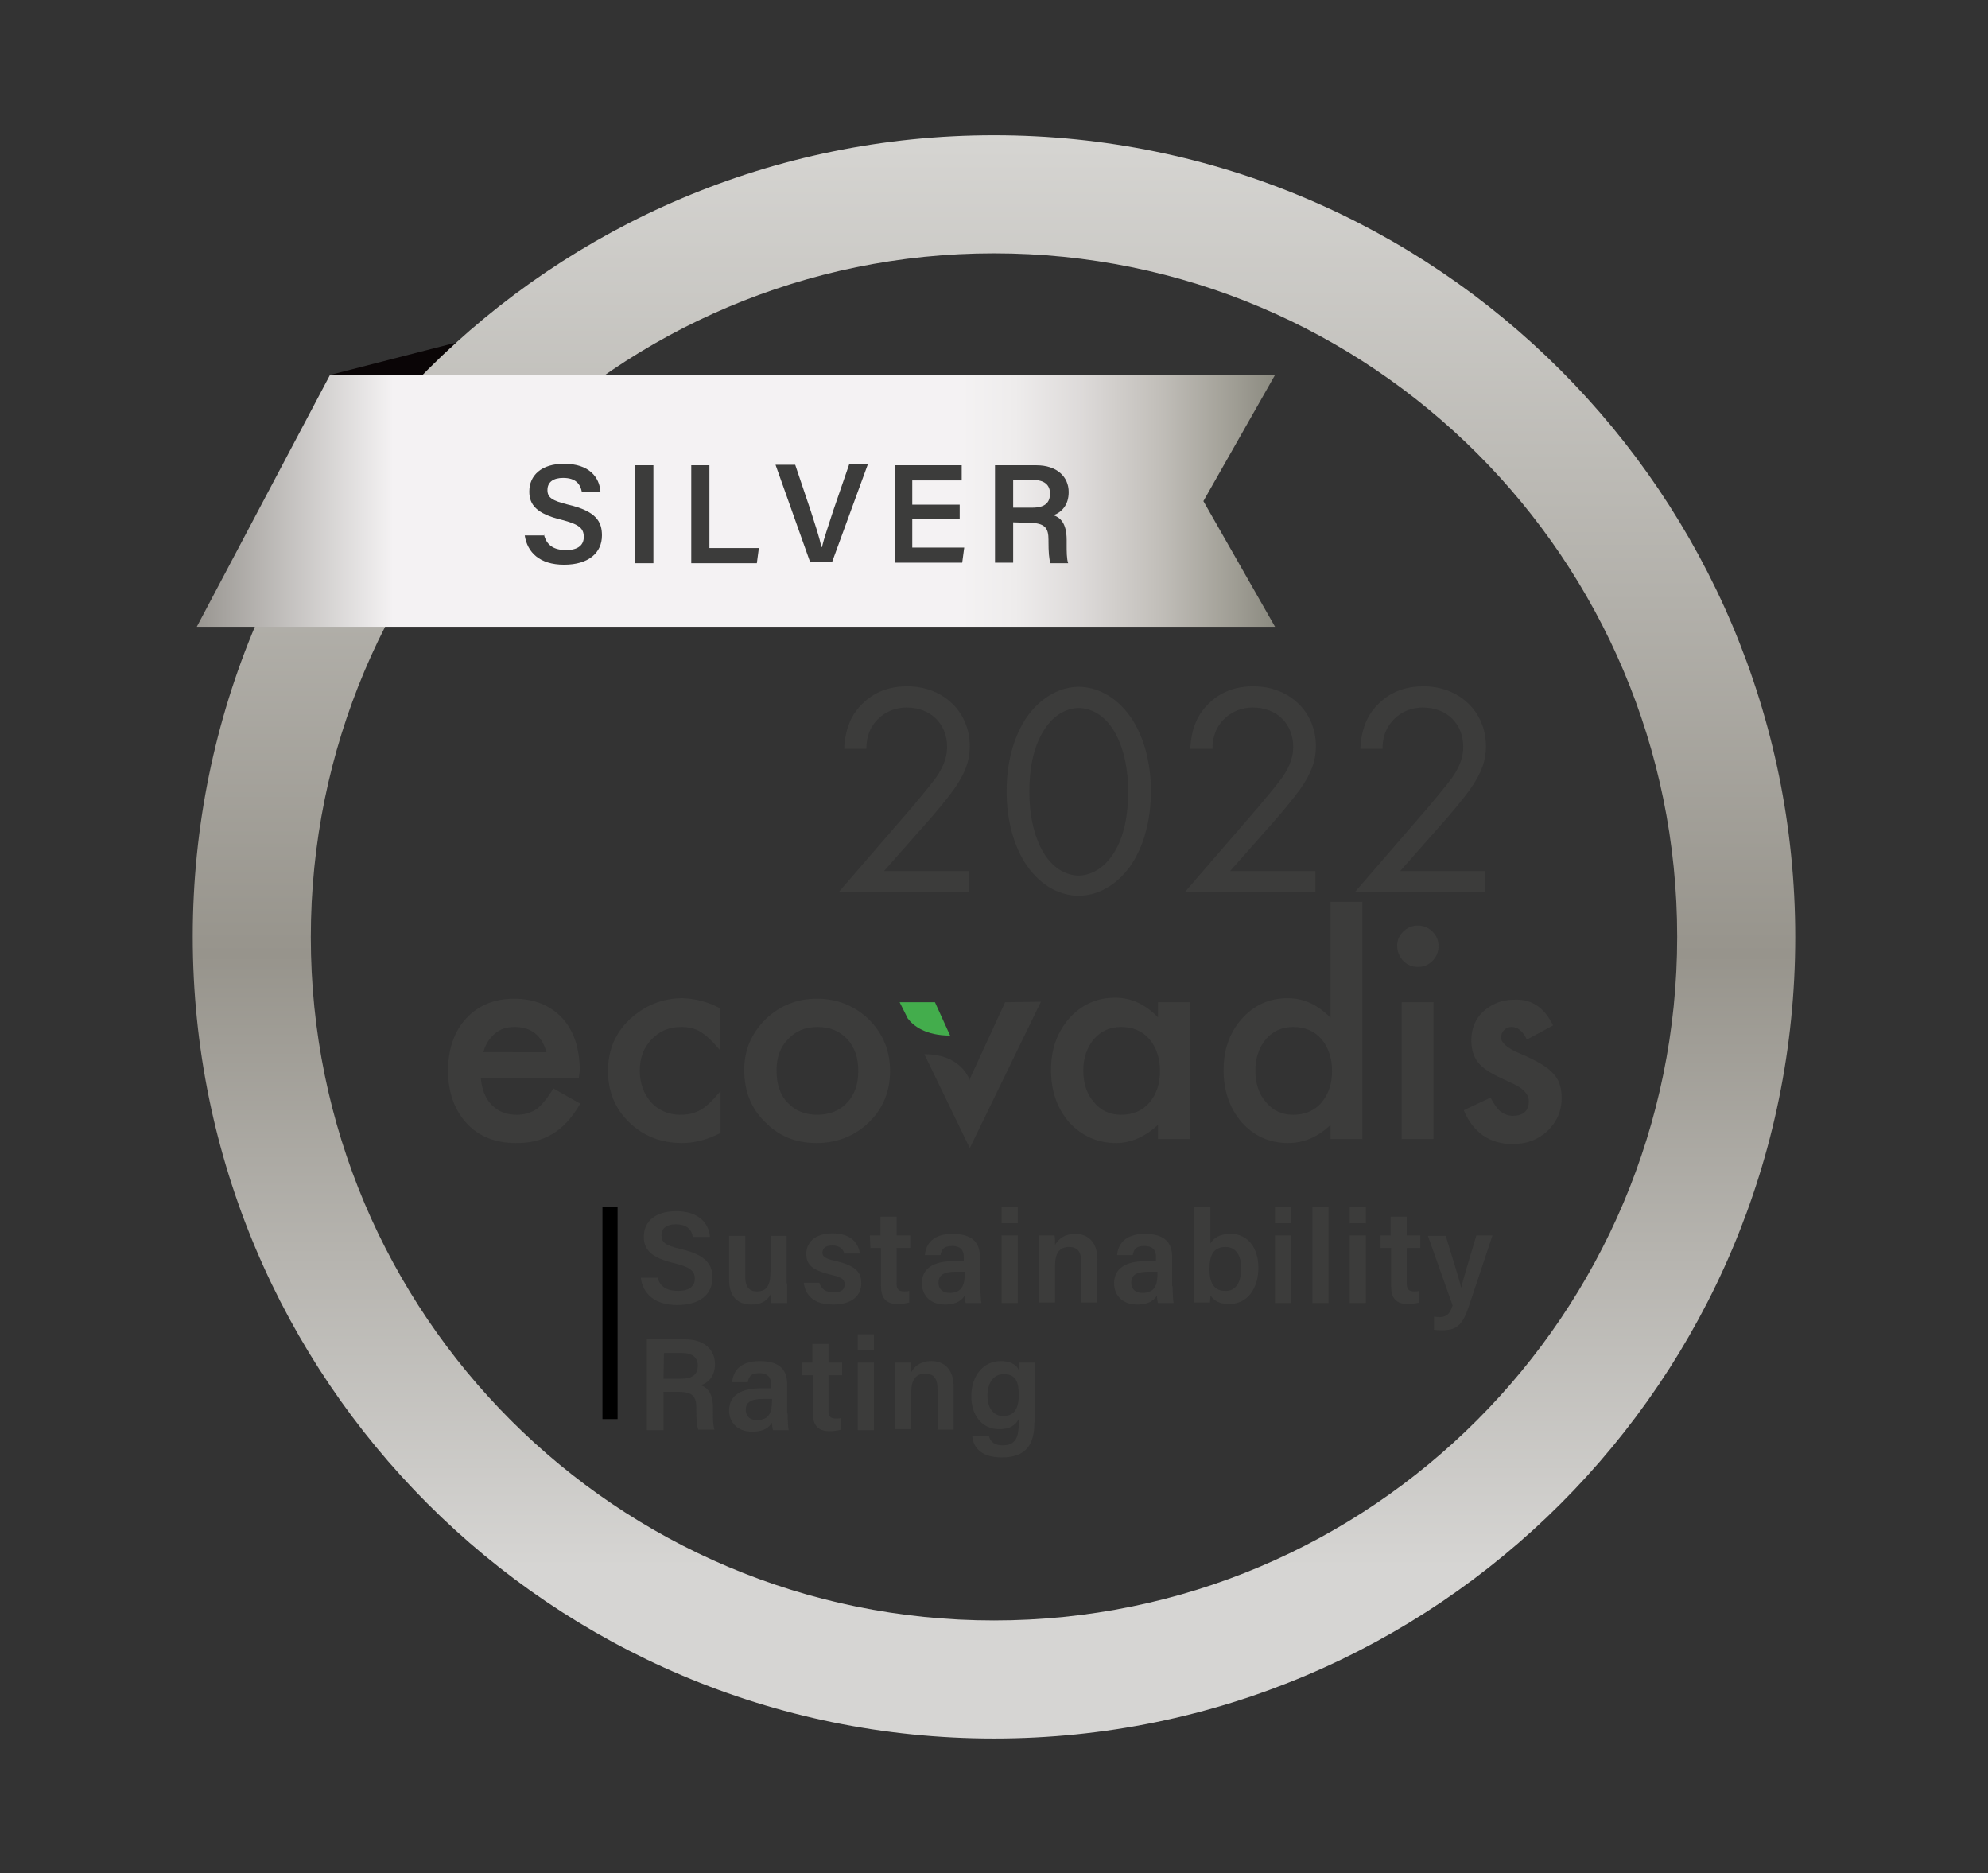 <?xml version="1.0" encoding="utf-8"?>
<!-- Generator: Adobe Illustrator 27.8.0, SVG Export Plug-In . SVG Version: 6.00 Build 0)  -->
<svg version="1.1" id="Cutter" xmlns="http://www.w3.org/2000/svg" xmlns:xlink="http://www.w3.org/1999/xlink" x="0px" y="0px"
	 viewBox="0 0 394 371.2" style="enable-background:new 0 0 394 371.2;" xml:space="preserve">
<rect x="0" y="0" width="394" height="371.2" fill="#333333" stroke="none"/>
<style type="text/css">
	.st0{fill:#0A0506;}
	.st1{fill:url(#SVGID_1_);}
	.st2{fill:url(#SVGID_00000174588401362148960640000003182462507559402114_);}
	.st3{fill:none;}
	.st4{enable-background:new    ;}
	.st5{fill:#3C3C3B;}
	.st6{fill:none;stroke:#000000;stroke-width:3;stroke-miterlimit:10;}
	.st7{fill:#43AD4C;}
</style>
<g>
	<polygon class="st0" points="110.1,66.5 95.8,66.5 65.4,74.3 110.1,74.3 	"/>
	
		<linearGradient id="SVGID_1_" gradientUnits="userSpaceOnUse" x1="197" y1="494.69" x2="197" y2="812.39" gradientTransform="matrix(1 0 0 1 0 -467.89)">
		<stop  offset="0" style="stop-color:#D6D5D2"/>
		<stop  offset="0.511" style="stop-color:#97948C"/>
		<stop  offset="0.893" style="stop-color:#D6D5D3"/>
	</linearGradient>
	<path class="st1" d="M197,26.8c-87.7,0-158.8,71.1-158.8,158.8S109.3,344.5,197,344.5s158.8-71.1,158.8-158.8S284.7,26.8,197,26.8z
		 M197,321.1c-74.8,0-135.4-60.6-135.4-135.4S122.2,50.2,197,50.2s135.4,60.6,135.4,135.4S271.8,321.1,197,321.1z"/>
	
		<linearGradient id="SVGID_00000137817744020880950090000014871889746596121535_" gradientUnits="userSpaceOnUse" x1="39" y1="567.14" x2="252.7" y2="567.14" gradientTransform="matrix(1 0 0 1 0 -467.89)">
		<stop  offset="0" style="stop-color:#999691"/>
		<stop  offset="0.182" style="stop-color:#F4F2F3"/>
		<stop  offset="0.709" style="stop-color:#F4F2F3"/>
		<stop  offset="0.759" style="stop-color:#EEECEC"/>
		<stop  offset="0.821" style="stop-color:#DDDAD9"/>
		<stop  offset="0.889" style="stop-color:#C3C0BB"/>
		<stop  offset="0.961" style="stop-color:#A09E95"/>
		<stop  offset="1" style="stop-color:#8B8A80"/>
	</linearGradient>
	<polygon style="fill:url(#SVGID_00000137817744020880950090000014871889746596121535_);" points="39,124.2 252.7,124.2 238.5,99.3 
		252.7,74.3 65.4,74.3 	"/>
	<rect x="163.2" y="133.1" class="st3" width="150.4" height="52.3"/>
	<g class="st4">
		<path class="st5" d="M166.2,176.8l14.6-16.9c1-1.2,3.7-4.4,4.7-5.8c1.8-2.6,2.2-4.5,2.2-6.1c0-4.5-3.2-7.8-8-7.8
			c-2.8,0-5.2,1.3-6.7,3.5c-0.8,1.2-1.3,2.7-1.3,4.7h-4.4c0.2-4,1.4-6.5,3-8.3c1.7-1.9,4.5-4.1,9.5-4.1c7.1,0,12.4,5,12.4,11.9
			c0,2.7-0.8,5.2-3.2,8.6c-1.7,2.3-3.8,4.8-5.5,6.7l-8.3,9.4h16.9v4.1H166.2z"/>
		<path class="st5" d="M203.5,171.5c-2.6-3.8-4-9-4-14.7s1.4-10.9,4-14.7c3.1-4.4,7.1-6,10.3-6s7.2,1.6,10.3,6c2.6,3.8,4,9,4,14.7
			s-1.4,10.9-4,14.7c-3.1,4.4-7.1,6-10.3,6C210.6,177.5,206.6,176,203.5,171.5z M206.9,144.7c-2.2,3.4-2.9,8-2.9,12.2
			s0.8,8.8,2.9,12.2c2.1,3.4,4.9,4.4,6.9,4.4s4.8-1.1,6.9-4.4c2.2-3.4,2.9-8,2.9-12.2s-0.8-8.8-2.9-12.2c-2.1-3.4-4.9-4.4-6.9-4.4
			S209,141.3,206.9,144.7z"/>
		<path class="st5" d="M234.8,176.8l14.6-16.9c1-1.2,3.7-4.4,4.7-5.8c1.8-2.6,2.2-4.5,2.2-6.1c0-4.5-3.2-7.8-8-7.8
			c-2.8,0-5.2,1.3-6.7,3.5c-0.8,1.2-1.3,2.7-1.3,4.7h-4.4c0.2-4,1.4-6.5,3-8.3c1.7-1.9,4.5-4.1,9.5-4.1c7.1,0,12.4,5,12.4,11.9
			c0,2.7-0.8,5.2-3.2,8.6c-1.7,2.3-3.8,4.8-5.5,6.7l-8.3,9.4h16.9v4.1H234.8z"/>
		<path class="st5" d="M268.5,176.8l14.6-16.9c1-1.2,3.7-4.4,4.7-5.8c1.8-2.6,2.2-4.5,2.2-6.1c0-4.5-3.2-7.8-8-7.8
			c-2.8,0-5.2,1.3-6.7,3.5c-0.8,1.2-1.3,2.7-1.3,4.7h-4.4c0.2-4,1.4-6.5,3-8.3c1.7-1.9,4.5-4.1,9.5-4.1c7.1,0,12.4,5,12.4,11.9
			c0,2.7-0.8,5.2-3.2,8.6c-1.7,2.3-3.8,4.8-5.5,6.7l-8.3,9.4h16.9v4.1H268.5z"/>
	</g>
	<g>
		<g>
			<path class="st5" d="M130.3,253c0.4,1.9,1.8,2.8,4.1,2.8s3.3-1,3.3-2.4c0-1.6-0.9-2.3-4.1-3.1c-4.7-1.1-6-2.8-6-5.2
				c0-3,2.2-5.1,6.4-5.1c4.6,0,6.5,2.5,6.7,5.1h-3.4c-0.2-1.3-1-2.5-3.4-2.5c-1.8,0-2.8,0.8-2.8,2.2s0.8,2,3.8,2.7
				c5.2,1.2,6.3,3.2,6.3,5.7c0,3.2-2.4,5.4-7,5.4c-4.5,0-6.8-2.3-7.2-5.4h3.3L130.3,253L130.3,253z"/>
			<path class="st5" d="M156,254.3c0,1.3,0,2.8,0,3.9h-3.2c-0.1-0.4-0.1-1.1-0.1-1.7c-0.7,1.4-2,2-3.8,2c-2.6,0-4.4-1.5-4.4-4.9
				v-8.7h3.2v8.1c0,1.6,0.5,2.9,2.3,2.9c1.9,0,2.7-1.1,2.7-3.9v-7.1h3.2v9.4H156z"/>
			<path class="st5" d="M162.4,254.2c0.3,1.2,1.3,1.9,2.8,1.9c1.6,0,2.2-0.6,2.2-1.6s-0.6-1.4-2.7-1.9c-4.2-1-4.9-2.3-4.9-4.2
				s1.4-4,5.2-4s5.2,2.1,5.4,4h-3.1c-0.1-0.6-0.6-1.6-2.4-1.6c-1.4,0-1.9,0.7-1.9,1.4c0,0.8,0.5,1.2,2.7,1.7c4.3,1,5,2.5,5,4.4
				c0,2.3-1.7,4.2-5.6,4.2c-3.9,0-5.5-1.9-5.8-4.3H162.4z"/>
			<path class="st5" d="M172.4,244.8h2.1v-3.7h3.2v3.7h2.7v2.5h-2.7v7c0,1.1,0.3,1.6,1.5,1.6c0.2,0,0.6,0,1-0.1v2.3
				c-0.7,0.2-1.6,0.3-2.3,0.3c-2.4,0-3.3-1.3-3.3-3.6v-7.5h-2.1L172.4,244.8L172.4,244.8L172.4,244.8z"/>
			<path class="st5" d="M194.3,254.9c0,1.3,0.1,2.9,0.2,3.3h-3.1c-0.1-0.3-0.2-1-0.2-1.5c-0.5,0.8-1.4,1.8-3.9,1.8
				c-3.2,0-4.6-2.1-4.6-4.2c0-3,2.4-4.4,6.3-4.4c0.7,0,1.6,0,2,0V249c0-1-0.4-2.1-2.3-2.1c-1.8,0-2.1,0.8-2.3,1.8h-3.1
				c0.2-2.2,1.6-4.2,5.5-4.2c3.5,0,5.4,1.4,5.4,4.5v5.9H194.3z M191.1,252c-0.3,0-1.2,0-1.7,0c-2.4,0-3.4,0.7-3.4,2.2
				c0,1.1,0.7,2,2.2,2c2.6,0,3-1.8,3-3.8V252H191.1z"/>
			<path class="st5" d="M198.5,239.2h3.2v3.2h-3.2V239.2z M198.5,244.8h3.2v13.4h-3.2V244.8z"/>
			<path class="st5" d="M205.9,248.2c0-1.1,0-2.4,0-3.4h3.1c0.1,0.4,0.1,1.5,0.1,1.9c0.5-0.9,1.6-2.2,4-2.2c2.6,0,4.4,1.7,4.4,5.1
				v8.5h-3.2V250c0-1.7-0.6-2.9-2.4-2.9c-1.9,0-2.8,1.2-2.8,3.7v7.3h-3.2L205.9,248.2L205.9,248.2z"/>
			<path class="st5" d="M232.4,254.9c0,1.3,0.1,2.9,0.2,3.3h-3.1c-0.1-0.3-0.2-1-0.2-1.5c-0.5,0.8-1.4,1.8-3.9,1.8
				c-3.2,0-4.6-2.1-4.6-4.2c0-3,2.4-4.4,6.3-4.4c0.7,0,1.6,0,2,0V249c0-1-0.4-2.1-2.3-2.1c-1.8,0-2.1,0.8-2.3,1.8h-3.1
				c0.2-2.2,1.6-4.2,5.5-4.2c3.5,0,5.4,1.4,5.4,4.5v5.9H232.4z M229.3,252c-0.3,0-1.2,0-1.7,0c-2.4,0-3.4,0.7-3.4,2.2
				c0,1.1,0.7,2,2.2,2c2.6,0,3-1.8,3-3.8V252H229.3z"/>
			<path class="st5" d="M236.7,239.2h3.2v7.2c0.6-1,1.7-1.9,4-1.9c3.5,0,5.5,2.9,5.5,6.7c0,3.9-2,7.2-5.8,7.2c-2,0-3-0.7-3.7-1.7
				c0,0.5-0.1,1.1-0.1,1.4h-3.1c0-1.5,0-2.9,0-4.4L236.7,239.2L236.7,239.2z M246,251.3c0-2.4-1-4.2-3.1-4.2c-2.4,0-3.2,1.6-3.2,4.4
				c0,2.4,0.7,4.3,3.1,4.3C244.9,255.9,246,254.1,246,251.3z"/>
			<path class="st5" d="M252.7,239.2h3.2v3.2h-3.2V239.2z M252.7,244.8h3.2v13.4h-3.2V244.8z"/>
			<path class="st5" d="M260.1,258.2v-19h3.2v19H260.1z"/>
			<path class="st5" d="M267.5,239.2h3.2v3.2h-3.2V239.2z M267.5,244.8h3.2v13.4h-3.2V244.8z"/>
			<path class="st5" d="M273.5,244.8h2.1v-3.7h3.2v3.7h2.7v2.5h-2.7v7c0,1.1,0.3,1.6,1.5,1.6c0.2,0,0.6,0,1-0.1v2.3
				c-0.7,0.2-1.6,0.3-2.3,0.3c-2.4,0-3.3-1.3-3.3-3.6v-7.5h-2.1v-2.5L273.5,244.8L273.5,244.8z"/>
			<path class="st5" d="M286.5,244.8c1.6,5.2,2.8,9.1,3.1,10.4l0,0c0.3-1.4,1.2-4.4,3-10.4h3.2l-4.6,13.8c-1.3,3.9-2.4,5-5.4,5
				c-0.4,0-1,0-1.6-0.1v-2.6c0.3,0,0.7,0.1,1,0.1c1.5,0,2.1-0.6,2.7-2.3l-4.9-13.8h3.5L286.5,244.8L286.5,244.8z"/>
			<path class="st5" d="M131.5,276v7.4h-3.3v-18h7.6c3.8,0,5.9,2.1,5.9,4.9c0,2.4-1.3,3.7-2.8,4.2c1.1,0.4,2.4,1.3,2.4,4.5v0.8
				c0,1.2,0,2.7,0.3,3.5h-3.2c-0.3-0.8-0.4-2.1-0.4-4V279c0-2.2-0.6-3.2-3.6-3.2h-2.9V276z M131.5,273.2h3.5c2.3,0,3.3-0.9,3.3-2.6
				c0-1.6-1.1-2.5-3.1-2.5h-3.6L131.5,273.2L131.5,273.2z"/>
			<path class="st5" d="M156.1,280.1c0,1.3,0.1,2.9,0.2,3.3h-3.1c-0.1-0.3-0.2-1-0.2-1.5c-0.5,0.8-1.4,1.8-3.9,1.8
				c-3.2,0-4.6-2.1-4.6-4.2c0-3,2.4-4.4,6.3-4.4c0.7,0,1.6,0,2,0v-0.9c0-1-0.4-2.1-2.3-2.1c-1.8,0-2.1,0.8-2.3,1.8h-3.1
				c0.2-2.2,1.6-4.2,5.5-4.2c3.5,0,5.4,1.4,5.4,4.5v5.9L156.1,280.1L156.1,280.1z M152.9,277.2c-0.3,0-1.2,0-1.7,0
				c-2.4,0-3.4,0.7-3.4,2.2c0,1.1,0.7,2,2.2,2c2.6,0,3-1.8,3-3.8v-0.4L152.9,277.2L152.9,277.2z"/>
			<path class="st5" d="M158.9,270h2.1v-3.7h3.2v3.7h2.7v2.5h-2.7v7c0,1.1,0.3,1.6,1.5,1.6c0.2,0,0.6,0,1-0.1v2.3
				c-0.7,0.2-1.6,0.3-2.3,0.3c-2.4,0-3.3-1.3-3.3-3.6v-7.5H159V270H158.9z"/>
			<path class="st5" d="M170,264.4h3.2v3.2H170V264.4z M170,270h3.2v13.4H170V270z"/>
			<path class="st5" d="M177.4,273.4c0-1.1,0-2.4,0-3.4h3.1c0.1,0.4,0.1,1.5,0.1,1.9c0.5-0.9,1.6-2.2,4-2.2c2.6,0,4.4,1.7,4.4,5.1
				v8.5h-3.2v-8.2c0-1.7-0.6-2.9-2.4-2.9c-1.9,0-2.8,1.2-2.8,3.7v7.3h-3.2L177.4,273.4L177.4,273.4z"/>
			<path class="st5" d="M205,281.9c0,4.3-1.6,6.9-6.5,6.9c-4.6,0-5.7-2.6-5.8-4.2h3.3c0.3,1.1,1.1,1.8,2.7,1.8
				c2.6,0,3.2-1.6,3.2-4.4v-0.8c-0.7,1.3-1.8,2-3.9,2c-3.4,0-5.5-2.8-5.5-6.5c0-4.2,2.5-7,5.8-7c2.4,0,3.4,1.1,3.6,1.8
				c0-0.4,0.1-1.3,0.1-1.5h3.1c0,1.1,0,2.6,0,3.8v8.1L205,281.9L205,281.9z M195.7,276.6c0,2.5,1.3,4,3.1,4c2.4,0,3.1-1.7,3.1-4.2
				s-0.5-4.1-3-4.1C197,272.3,195.7,273.9,195.7,276.6z"/>
		</g>
	</g>
	<g>
		<g>
			<path class="st5" d="M107.8,105.9c0.5,2.1,1.9,3.1,4.4,3.1s3.5-1.1,3.5-2.6c0-1.7-0.9-2.5-4.4-3.4c-5-1.2-6.4-3-6.4-5.6
				c0-3.2,2.4-5.5,6.9-5.5c5,0,7,2.7,7.2,5.5h-3.7c-0.3-1.4-1.1-2.7-3.7-2.7c-1.9,0-3.1,0.8-3.1,2.4c0,1.5,0.9,2.1,4.1,2.9
				c5.6,1.3,6.7,3.4,6.7,6.1c0,3.4-2.6,5.8-7.5,5.8s-7.3-2.5-7.8-5.8h3.8V105.9z"/>
			<path class="st5" d="M129.5,92.2v19.4h-3.6V92.2H129.5z"/>
			<path class="st5" d="M137,92.2h3.6v16.4h9.8l-0.4,3h-13L137,92.2L137,92.2z"/>
			<path class="st5" d="M160.6,111.5l-6.9-19.4h3.9l3.1,9.2c0.9,2.8,1.7,5.2,2.1,7.1h0.1c0.4-1.7,1.3-4.3,2.2-7.1l3.2-9.3h3.7
				l-7.1,19.4h-4.3V111.5z"/>
			<path class="st5" d="M190.2,102.9h-9.4v5.6h10.3l-0.4,3h-13.4V92.2h13.3v3h-9.8v4.8h9.4L190.2,102.9L190.2,102.9z"/>
			<path class="st5" d="M200.8,103.5v8h-3.6V92.2h8.2c4.1,0,6.4,2.3,6.4,5.3c0,2.6-1.4,4-3,4.6c1.2,0.4,2.6,1.4,2.6,4.9v0.9
				c0,1.3,0,2.9,0.3,3.7h-3.5c-0.3-0.8-0.4-2.3-0.4-4.3V107c0-2.3-0.6-3.4-3.9-3.4L200.8,103.5L200.8,103.5z M200.8,100.6h3.8
				c2.5,0,3.5-1,3.5-2.8c0-1.7-1.1-2.7-3.4-2.7h-3.9L200.8,100.6L200.8,100.6z"/>
		</g>
	</g>
	<line class="st6" x1="120.9" y1="239.2" x2="120.9" y2="281.2"/>
	<g>
		<g>
			<path class="st5" d="M114.7,213.7H95.3c0.2,2.2,0.9,4,2.2,5.3c1.3,1.3,2.9,1.9,4.9,1.9c1.6,0,2.8-0.4,3.9-1.1
				c1-0.7,2.1-2.1,3.4-4.1l5.3,3c-0.8,1.4-1.7,2.6-2.6,3.6s-1.9,1.8-2.9,2.4c-1,0.6-2.2,1.1-3.4,1.4c-1.2,0.3-2.5,0.4-3.9,0.4
				c-4,0-7.3-1.3-9.7-3.9c-2.4-2.6-3.7-6.1-3.7-10.4c0-4.3,1.2-7.8,3.6-10.4c2.4-2.6,5.6-3.9,9.5-3.9c4,0,7.1,1.3,9.5,3.8
				c2.3,2.5,3.5,6,3.5,10.5L114.7,213.7z M108.3,208.5c-0.9-3.3-3-5-6.3-5c-0.8,0-1.5,0.1-2.1,0.3c-0.7,0.2-1.3,0.6-1.8,1
				s-1,1-1.4,1.6s-0.7,1.3-0.9,2.1L108.3,208.5L108.3,208.5z"/>
			<path class="st5" d="M142.7,199.8v8.3c-1.4-1.7-2.7-2.9-3.8-3.6c-1.1-0.7-2.4-1-3.9-1c-2.4,0-4.3,0.8-5.9,2.5
				c-1.6,1.7-2.3,3.7-2.3,6.2s0.8,4.6,2.3,6.3c1.5,1.6,3.5,2.4,5.8,2.4c1.5,0,2.8-0.3,4-1c1.1-0.6,2.4-1.9,3.9-3.7v8.3
				c-2.5,1.3-5.1,2-7.6,2c-4.2,0-7.7-1.4-10.5-4.1c-2.8-2.7-4.2-6.1-4.2-10.2c0-4,1.4-7.5,4.3-10.2s6.4-4.2,10.5-4.2
				C137.8,197.9,140.3,198.5,142.7,199.8z"/>
			<path class="st5" d="M147.5,212c0-3.9,1.4-7.2,4.2-10c2.8-2.7,6.2-4.1,10.2-4.1s7.5,1.4,10.3,4.1c2.8,2.8,4.2,6.2,4.2,10.2
				c0,4.1-1.4,7.5-4.2,10.2s-6.3,4.1-10.4,4.1c-4.1,0-7.5-1.4-10.2-4.2C148.8,219.6,147.5,216.1,147.5,212z M153.9,212.1
				c0,2.7,0.7,4.9,2.2,6.4c1.5,1.6,3.4,2.4,5.9,2.4c2.4,0,4.4-0.8,5.9-2.4c1.5-1.6,2.2-3.7,2.2-6.3s-0.7-4.7-2.2-6.3
				s-3.4-2.4-5.9-2.4c-2.4,0-4.3,0.8-5.8,2.4C154.6,207.5,153.9,209.6,153.9,212.1z"/>
			<path class="st5" d="M229.5,198.6h6.3v27.1h-6.3v-2.8c-2.6,2.4-5.4,3.6-8.3,3.6c-3.7,0-6.8-1.4-9.3-4.1
				c-2.4-2.8-3.6-6.2-3.6-10.4c0-4.1,1.2-7.4,3.6-10.2c2.4-2.7,5.5-4.1,9.1-4.1c3.2,0,6,1.3,8.5,3.9V198.6z M214.7,212.1
				c0,2.6,0.7,4.7,2.1,6.3c1.4,1.7,3.2,2.5,5.4,2.5c2.3,0,4.2-0.8,5.6-2.4c1.4-1.7,2.1-3.7,2.1-6.3c0-2.5-0.7-4.6-2.1-6.3
				c-1.4-1.6-3.3-2.4-5.6-2.4c-2.2,0-4,0.8-5.4,2.4C215.4,207.6,214.7,209.7,214.7,212.1z"/>
			<path class="st5" d="M263.7,178.7h6.3v47h-6.3v-2.8c-2.5,2.4-5.3,3.6-8.4,3.6c-3.7,0-6.8-1.4-9.2-4.1c-2.4-2.8-3.6-6.2-3.6-10.4
				c0-4,1.2-7.4,3.6-10.1c2.4-2.7,5.4-4.1,9.1-4.1c3.2,0,6,1.3,8.5,3.9V178.7z M248.8,212.1c0,2.6,0.7,4.7,2.1,6.3
				c1.4,1.7,3.2,2.5,5.4,2.5c2.3,0,4.2-0.8,5.6-2.4c1.4-1.7,2.1-3.7,2.1-6.3c0-2.5-0.7-4.6-2.1-6.3c-1.4-1.6-3.3-2.4-5.6-2.4
				c-2.2,0-4,0.8-5.4,2.4C249.5,207.6,248.8,209.7,248.8,212.1z"/>
			<path class="st5" d="M276.9,187.4c0-1.1,0.4-2,1.2-2.8c0.8-0.8,1.8-1.2,2.9-1.2s2.1,0.4,2.9,1.2s1.2,1.7,1.2,2.9
				c0,1.1-0.4,2.1-1.2,2.9c-0.8,0.8-1.7,1.2-2.9,1.2c-1.1,0-2.1-0.4-2.9-1.2C277.3,189.5,276.9,188.5,276.9,187.4z M284.1,198.6
				v27.1h-6.3v-27.1H284.1z"/>
			<path class="st5" d="M307.8,203.2l-5.2,2.8c-0.8-1.7-1.8-2.5-3-2.5c-0.6,0-1.1,0.2-1.5,0.6s-0.6,0.9-0.6,1.5c0,1,1.2,2.1,3.6,3.1
				c3.3,1.4,5.6,2.7,6.7,4c1.2,1.2,1.7,2.8,1.7,4.9c0,2.6-1,4.8-2.9,6.6c-1.9,1.7-4.1,2.5-6.8,2.5c-4.5,0-7.8-2.2-9.7-6.7l5.3-2.5
				c0.7,1.3,1.3,2.1,1.7,2.5c0.8,0.7,1.7,1.1,2.7,1.1c2.1,0,3.2-1,3.2-2.9c0-1.1-0.8-2.2-2.4-3.1c-0.6-0.3-1.3-0.6-1.9-0.9
				c-0.6-0.3-1.3-0.6-1.9-0.9c-1.8-0.9-3.1-1.8-3.8-2.7c-0.9-1.1-1.4-2.6-1.4-4.4c0-2.4,0.8-4.3,2.4-5.8c1.7-1.5,3.7-2.3,6-2.3
				C303.6,197.9,306.1,199.7,307.8,203.2z"/>
		</g>
		<g>
			<path class="st7" d="M188.3,205.2l-3-6.6h-7l1.6,3.2C181,203.3,183.5,205.2,188.3,205.2z"/>
			<path class="st5" d="M199.2,198.6l-7,15.2v0.3c0,0-1.5-5.2-8.9-5.2h-0.1l9,18.6l14.1-29L199.2,198.6L199.2,198.6z"/>
		</g>
	</g>
</g>
</svg>
